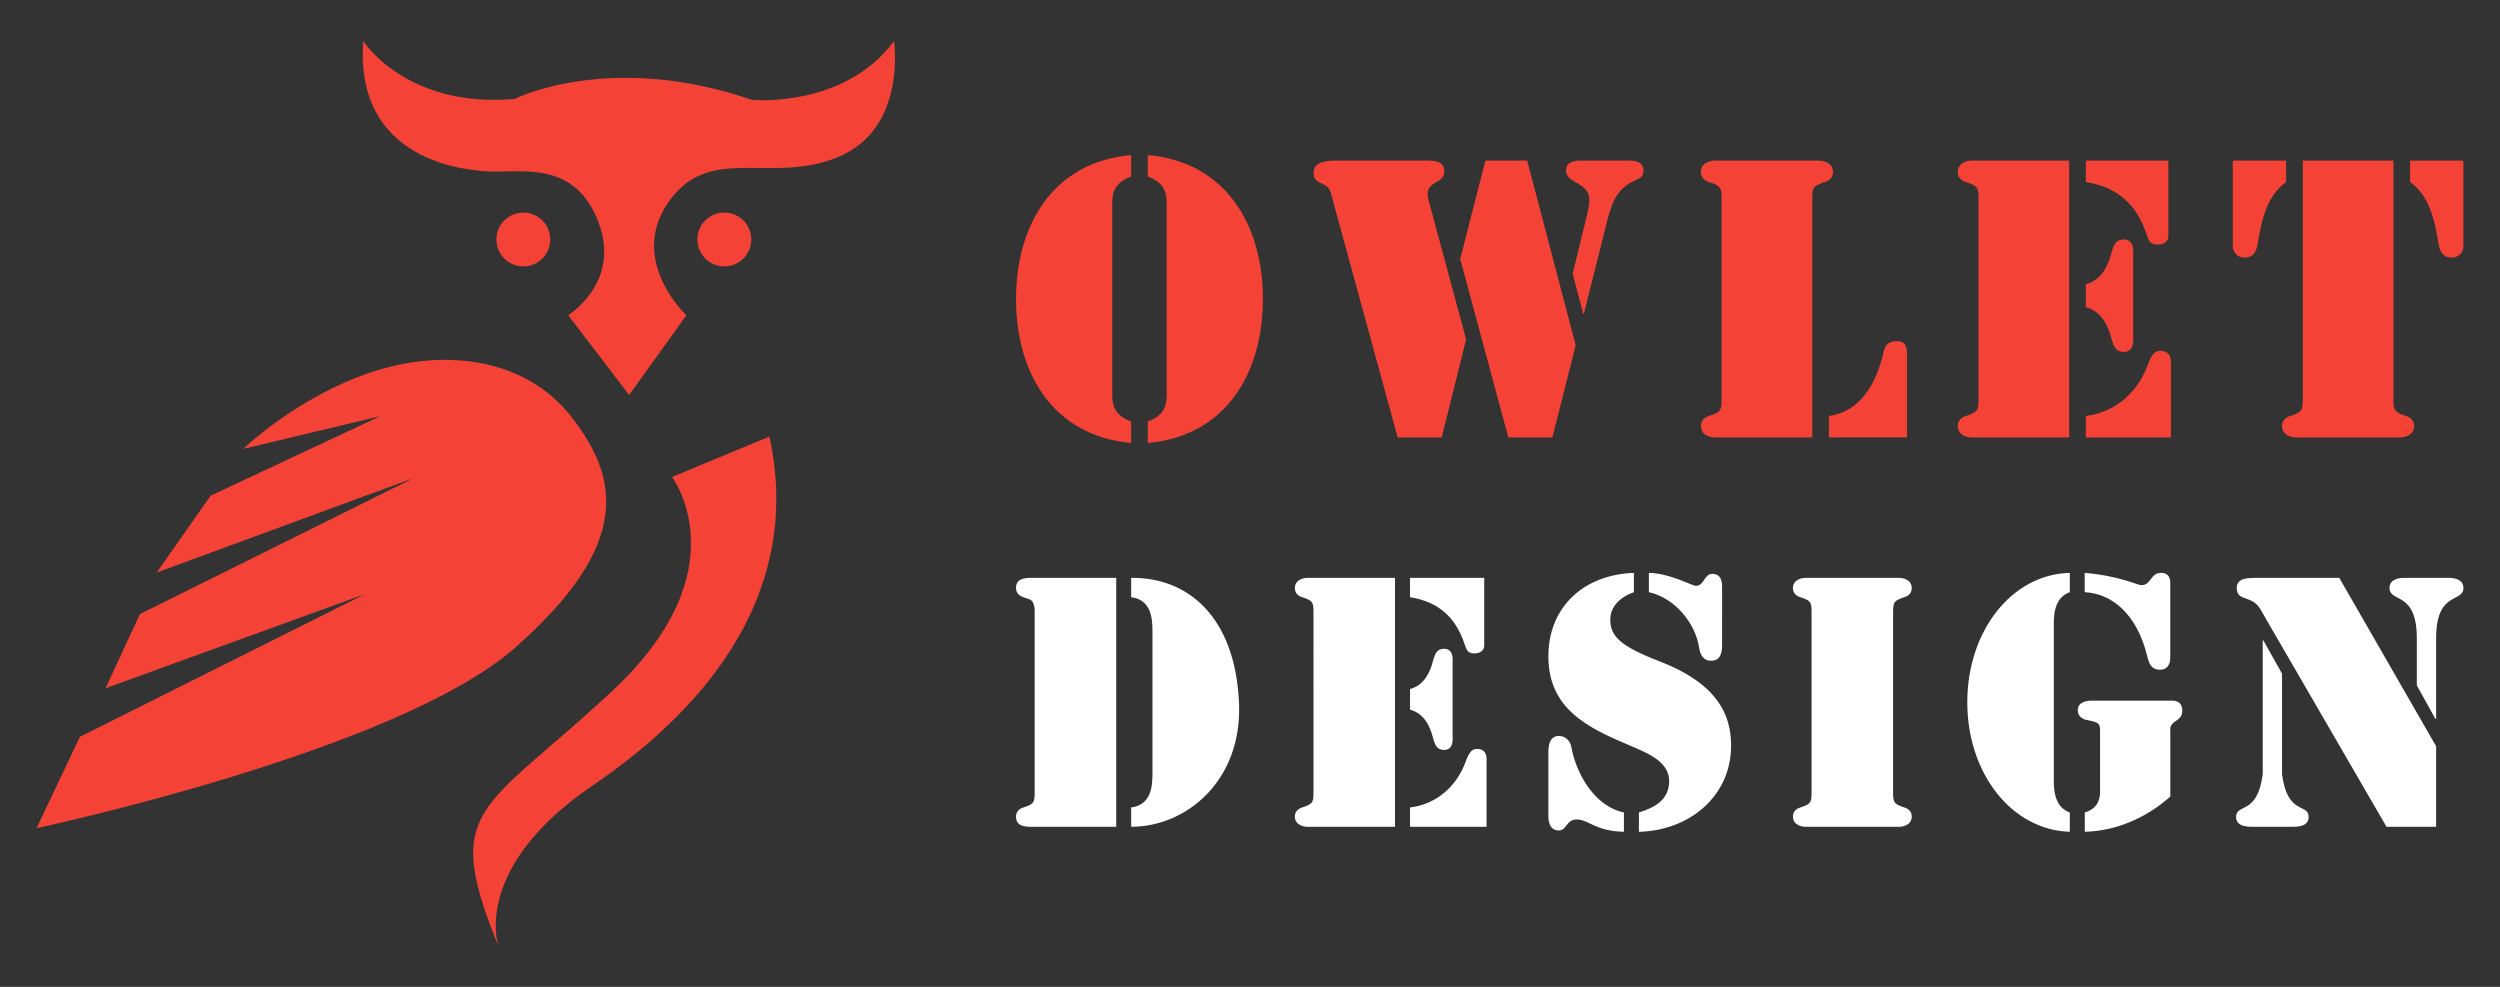 <?xml version="1.0" encoding="utf-8"?>
<!-- Generator: Adobe Illustrator 16.0.0, SVG Export Plug-In . SVG Version: 6.00 Build 0)  -->
<!DOCTYPE svg PUBLIC "-//W3C//DTD SVG 1.1//EN" "http://www.w3.org/Graphics/SVG/1.1/DTD/svg11.dtd">
<svg version="1.1" id="Calque_1" xmlns="http://www.w3.org/2000/svg" xmlns:xlink="http://www.w3.org/1999/xlink" x="0px" y="0px"
	 width="152px" height="60px" viewBox="0 0 152 60" enable-background="new 0 0 152 60" xml:space="preserve">
<rect x="0" y="0" width="152" height="60" fill="#333333" stroke="none"/>
<g>
	<g>
		<g>
			<g>
				<path fill="#F44336" d="M68.773,10.732c-1.058,0.382-1.147,1.058-1.147,1.62v11.655c0,0.563,0.09,1.237,1.147,1.62v1.305
					c-4.77-0.428-6.998-4.275-6.998-8.752c0-4.479,2.228-8.326,6.998-8.754V10.732z M69.786,25.628
					c1.058-0.383,1.147-1.057,1.147-1.62V12.353c0-0.563-0.09-1.238-1.147-1.62V9.427c4.77,0.428,6.999,4.275,6.999,8.754
					c0,4.477-2.229,8.324-6.999,8.752V25.628z"/>
				<path fill="#F44336" d="M87.657,26.596h-2.678l-4.006-14.648c-0.111-0.428-0.157-0.585-0.563-0.765
					c-0.338-0.158-0.54-0.271-0.54-0.676c0-0.742,0.923-0.742,1.44-0.742h5.221c0.494,0,1.283-0.068,1.283,0.652
					c0,0.766-1.014,0.563-1.014,1.395c0,0.203,0.045,0.338,0.113,0.563l2.227,8.259L87.657,26.596z M92.854,9.765l2.948,11.229
					l-1.418,5.603h-2.677L88.782,15.75l1.53-5.985H92.854z M95.622,16.628l0.855-3.511c0.067-0.315,0.157-0.585,0.157-0.923
					c0-1.17-1.417-0.99-1.417-1.822c0-0.518,0.473-0.607,0.877-0.607h2.902c0.428,0,0.924,0.045,0.924,0.63
					c0,0.338-0.181,0.427-0.473,0.563c-1.126,0.495-1.418,1.282-1.711,2.407l-1.439,5.716l-0.045-0.022L95.622,16.628z"/>
				<path fill="#F44336" d="M110.187,26.596h-5.939c-0.091,0-0.833-0.045-0.833-0.698c0-0.314,0.202-0.517,0.495-0.607
					c0.787-0.246,0.765-0.382,0.765-1.215V12.284c0-0.832,0.022-0.967-0.765-1.215c-0.293-0.09-0.495-0.293-0.495-0.607
					c0-0.652,0.742-0.697,0.833-0.697h6.367c0.09,0,0.832,0.045,0.832,0.697c0,0.314-0.202,0.518-0.495,0.607
					c-0.787,0.248-0.765,0.383-0.765,1.215V26.596z M111.199,25.29c1.822-0.246,2.857-1.822,3.33-3.915
					c0.112-0.495,0.382-0.63,0.854-0.63c0.519,0,0.563,0.428,0.563,0.855v4.995h-4.748V25.29z"/>
				<path fill="#F44336" d="M119.866,9.765h5.94v16.831h-5.94c-0.091,0-0.833-0.045-0.833-0.698c0-0.314,0.202-0.517,0.494-0.607
					c0.789-0.246,0.766-0.382,0.766-1.215V12.284c0-0.832,0.023-0.967-0.766-1.215c-0.292-0.09-0.494-0.293-0.494-0.607
					C119.033,9.81,119.775,9.765,119.866,9.765z M126.818,9.765h5.019v4.568c0,0.111-0.023,0.539-0.698,0.539
					c-0.383,0-0.495-0.225-0.607-0.563c-0.585-1.822-1.732-2.926-3.713-3.24V9.765z M126.818,17.28
					c0.945-0.248,1.373-1.125,1.576-1.98c0.112-0.383,0.246-0.742,0.719-0.742c0.697,0,0.585,0.81,0.585,0.99v4.859
					c0,0.181,0.112,0.99-0.585,0.99c-0.473,0-0.606-0.359-0.719-0.742c-0.203-0.855-0.631-1.732-1.576-1.98V17.28z M126.818,25.29
					c1.822-0.225,3.218-1.463,3.825-3.262c0.158-0.338,0.293-0.698,0.697-0.698c0.721,0,0.653,0.675,0.653,0.765v4.501h-5.176V25.29
					z"/>
				<path fill="#F44336" d="M135.756,9.765h3.24v1.305c-1.17,0.833-1.485,2.318-1.688,3.511c-0.067,0.495-0.181,1.079-0.81,1.079
					c-0.675,0-0.743-0.563-0.743-0.652V9.765z M140.009,9.765h5.513v14.311c0,0.833-0.021,0.969,0.766,1.215
					c0.292,0.091,0.495,0.293,0.495,0.607c0,0.653-0.743,0.698-0.833,0.698h-6.368c-0.09,0-0.833-0.045-0.833-0.698
					c0-0.314,0.203-0.517,0.495-0.607c0.788-0.246,0.766-0.382,0.766-1.215V9.765z M149.774,15.007c0,0.09-0.067,0.652-0.743,0.652
					c-0.629,0-0.741-0.584-0.81-1.079c-0.202-1.192-0.517-2.678-1.688-3.511V9.765h3.24V15.007z"/>
			</g>
			<g>
				<path fill="#FFFFFF" d="M67.865,50.27h-5.139c-0.445,0-0.951-0.041-0.951-0.628c0-0.283,0.182-0.465,0.445-0.547
					c0.708-0.222,0.688-0.344,0.688-1.092V37.4c0-0.304,0.04-0.849-0.344-0.972c-0.404-0.141-0.789-0.201-0.789-0.707
					c0-0.527,0.506-0.588,0.911-0.588h5.18V50.27z M68.775,35.134c3.441-0.04,6.314,2.348,6.556,7.568
					c0.223,4.754-3.197,7.567-6.556,7.567v-1.175c1.234-0.161,1.295-1.314,1.295-2.083v-8.62c0-0.769-0.061-1.922-1.295-2.083
					V35.134z"/>
				<path fill="#FFFFFF" d="M79.476,35.134h5.341V50.27h-5.341c-0.081,0-0.749-0.041-0.749-0.628c0-0.283,0.183-0.465,0.444-0.547
					c0.709-0.222,0.689-0.344,0.689-1.092V37.4c0-0.748,0.02-0.869-0.689-1.092c-0.262-0.081-0.444-0.264-0.444-0.547
					C78.727,35.175,79.395,35.134,79.476,35.134z M85.728,35.134h4.512v4.108c0,0.101-0.02,0.484-0.627,0.484
					c-0.344,0-0.445-0.201-0.547-0.505c-0.525-1.639-1.558-2.63-3.338-2.913V35.134z M85.728,41.893
					c0.85-0.224,1.234-1.012,1.416-1.78c0.102-0.344,0.223-0.668,0.647-0.668c0.628,0,0.526,0.729,0.526,0.89v4.371
					c0,0.161,0.102,0.891-0.526,0.891c-0.425,0-0.546-0.324-0.647-0.668c-0.182-0.77-0.566-1.558-1.416-1.781V41.893z
					 M85.728,49.095c1.639-0.201,2.893-1.314,3.439-2.934c0.142-0.304,0.264-0.627,0.627-0.627c0.647,0,0.588,0.607,0.588,0.688
					v4.047h-4.654V49.095z"/>
				<path fill="#FFFFFF" d="M99.341,36.005c-0.768,0.263-1.436,0.829-1.436,1.659c0,0.991,0.547,1.598,2.954,2.529
					c3.581,1.375,4.391,3.277,4.391,5.139c0,3.136-2.61,5.18-5.604,5.24v-1.174c0.971-0.304,1.801-0.748,1.842-1.86
					c0.039-1.274-1.458-1.802-2.43-2.226c-2.549-1.073-4.916-2.226-4.916-5.403c0-3.075,2.226-4.977,5.199-5.078V36.005z
					 M94.142,45.736c0-0.424,0.081-0.991,0.647-0.991c0.405,0,0.688,0.324,0.749,0.668c0.283,1.618,1.416,3.621,3.196,3.985v1.174
					c-1.76-0.04-2.145-0.748-2.872-0.748c-0.648,0-0.588,0.668-1.094,0.668c-0.627,0-0.627-0.75-0.627-0.851V45.736z
					 M104.703,39.201c0,0.466-0.081,0.972-0.667,0.972c-0.486,0-0.668-0.384-0.729-0.79c-0.223-1.496-1.477-3.034-3.056-3.378
					v-1.174c1.274,0.02,2.63,0.789,2.854,0.789c0.526,0,0.485-0.729,1.011-0.729c0.628,0,0.587,0.688,0.587,0.85V39.201z"/>
				<path fill="#FFFFFF" d="M115.101,48.003c0,0.748-0.021,0.87,0.688,1.092c0.264,0.082,0.445,0.264,0.445,0.547
					c0,0.587-0.667,0.628-0.748,0.628h-5.727c-0.08,0-0.748-0.041-0.748-0.628c0-0.283,0.182-0.465,0.444-0.547
					c0.709-0.222,0.688-0.344,0.688-1.092V37.4c0-0.748,0.021-0.869-0.688-1.092c-0.263-0.081-0.444-0.264-0.444-0.547
					c0-0.587,0.668-0.628,0.748-0.628h5.727c0.081,0,0.748,0.041,0.748,0.628c0,0.283-0.182,0.466-0.445,0.547
					c-0.708,0.223-0.688,0.344-0.688,1.092V48.003z"/>
				<path fill="#FFFFFF" d="M124.872,47.538c0,0.729,0.161,1.577,0.972,1.86v1.174c-3.521-0.101-6.233-3.541-6.233-7.87
					c0-4.351,2.712-7.79,6.233-7.871v1.174c-0.811,0.283-0.972,1.112-0.972,1.842V47.538z M126.753,49.398
					c0.891-0.263,0.931-0.951,0.931-1.295v-3.642c0-0.444-0.02-0.547-0.829-0.688c-0.323-0.081-0.526-0.264-0.526-0.607
					c0-0.547,0.708-0.566,0.811-0.566h4.835c0.102,0,0.708-0.061,0.708,0.606c0,0.345-0.183,0.486-0.363,0.607
					c-0.426,0.264-0.365,0.507-0.365,0.607v4.006c-1.416,1.274-3.278,2.104-5.2,2.145V49.398z M126.753,34.831
					c2.125,0.183,3.217,0.749,3.44,0.749c0.606,0,0.546-0.749,1.193-0.749c0.607,0,0.566,0.546,0.566,0.647v4.512
					c0,0.102,0,0.729-0.627,0.729c-0.526,0-0.668-0.385-0.77-0.81c-0.627-2.59-2.164-3.824-3.804-3.904V34.831z"/>
				<path fill="#FFFFFF" d="M137.574,38.938h0.04l1.134,2.023v6.11c0.323,2.529,1.618,1.74,1.618,2.609
					c0,0.628-0.83,0.588-1.052,0.588h-2.308c-0.222,0-1.052,0.04-1.052-0.588c0-0.869,1.295-0.08,1.619-2.609V38.938z
					 M148.116,45.373v4.896h-3.016l-7.404-12.768c-0.324-0.566-0.426-0.87-1.094-1.093c-0.344-0.121-0.607-0.202-0.607-0.647
					c0-0.607,0.607-0.607,1.032-0.628h5.201L148.116,45.373z M146.942,38.797c0-2.893-1.659-2.125-1.659-3.056
					c0-0.566,0.667-0.607,0.87-0.607h2.751c0.203,0,0.871,0.041,0.871,0.607c0,0.931-1.659,0.163-1.659,3.056v4.917h-0.041
					l-1.133-2.045V38.797z"/>
			</g>
		</g>
	</g>
	<g>
		<path fill="#F44336" d="M2.225,50.351c0,0,21.915-4.655,29.076-10.957c7.162-6.303,6.302-10.313,3.509-13.966
			c-2.793-3.652-7.734-4.297-12.246-2.793s-7.771,4.655-7.771,4.655l8.326-1.987l-10.313,4.834L9.529,34.81l15.63-5.747
			L8.509,37.334l-2.095,4.512l15.792-5.731L4.856,44.8L2.225,50.351z"/>
		<path fill="#F44336" d="M22.087,2.5c0,0,2.609,4.1,9.212,3.514c0,0,5.75-2.92,14.43,0.058c0,0,5.591,0.528,8.626-3.571
			c0,0,0.799,5.271-3.354,7.028s-7.939-0.896-10.437,2.875c-2.327,3.515,1.171,6.763,1.171,6.763l-3.483,4.846l-3.705-4.846
			c0,0,3.195-1.97,1.864-5.591s-4.313-3.142-6.23-3.142S21.555,9.795,22.087,2.5z"/>
		<circle fill="#F44336" cx="31.818" cy="14.561" r="1.637"/>
		<circle fill="#F44336" cx="44.039" cy="14.561" r="1.637"/>
		<path fill="#F44336" d="M30.297,57.5c0,0-1.639-4.734,5.736-9.742c7.375-5.008,12.747-12.109,10.744-21.214l-5.918,2.458
			c0,0,4.277,5.646-3.644,13.02C29.294,49.396,26.838,49.032,30.297,57.5z"/>
	</g>
</g>
</svg>

